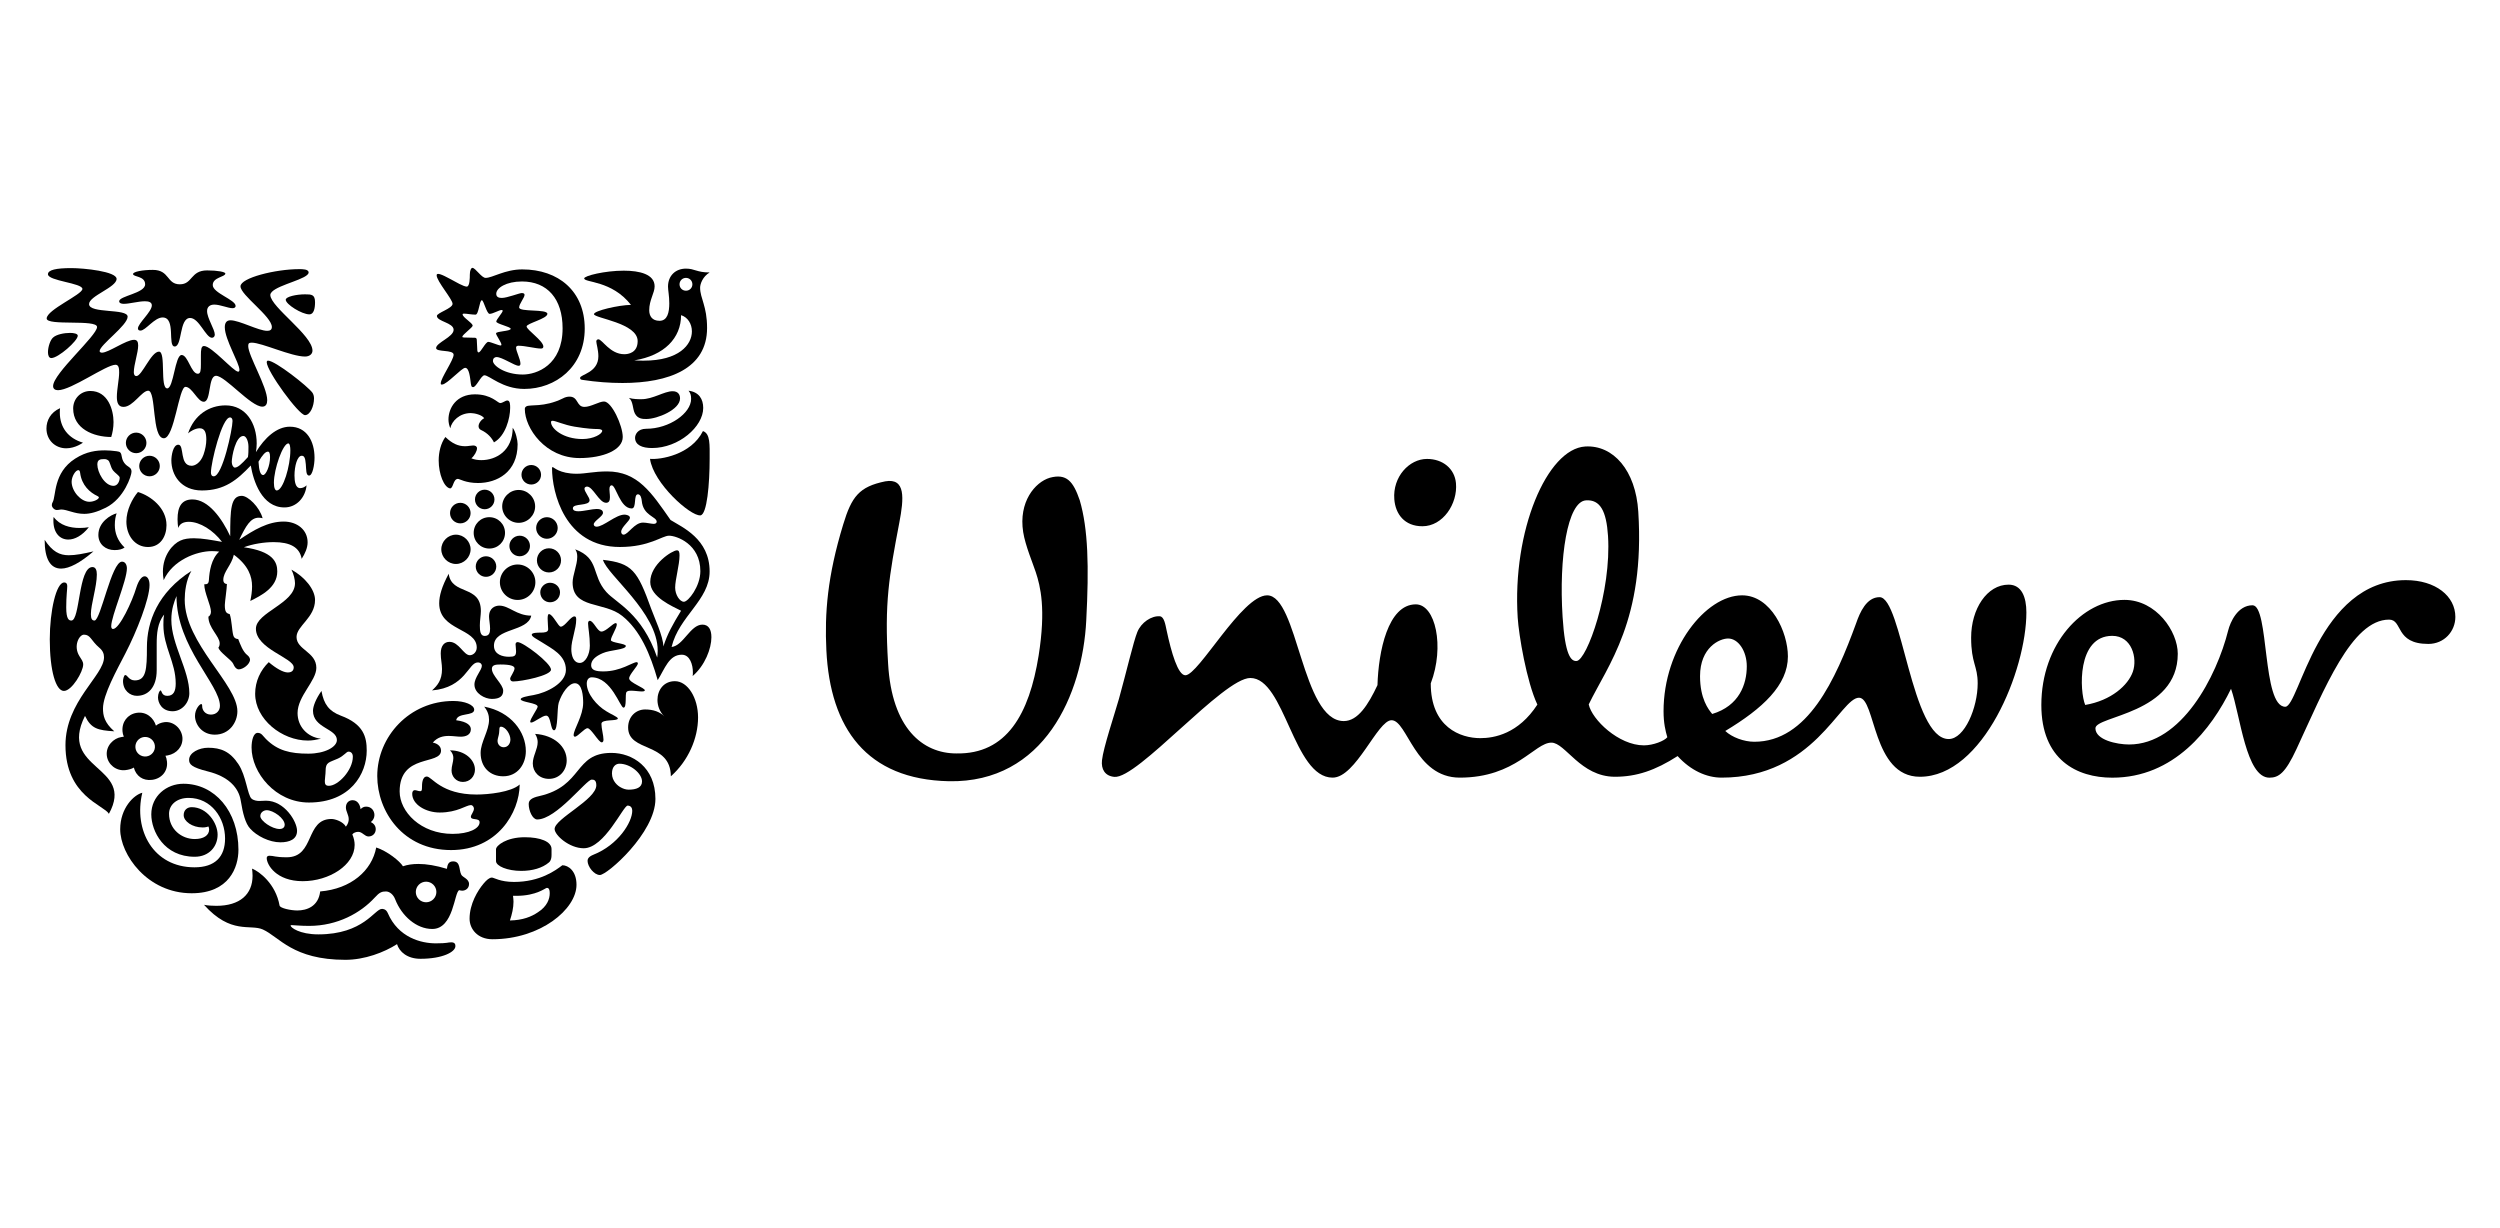 <svg xmlns="http://www.w3.org/2000/svg" width="112" height="55" viewBox="0 0 112 55" fill="none"><path d="M28.958 18.771C28.797 18.771 28.567 18.771 28.44 18.518C28.335 18.31 28.371 17.976 28.175 17.826C28.371 17.884 28.578 17.884 28.739 17.884C29.258 17.884 29.754 17.527 30.134 17.527C30.385 17.527 30.466 17.688 30.466 17.849C30.466 18.356 29.443 18.771 28.958 18.771ZM29.212 20.072C30.408 20.072 31.504 19.116 31.504 18.276C31.504 17.884 31.319 17.562 30.847 17.504C30.927 17.608 30.962 17.688 30.962 17.872C30.962 18.506 29.996 19.209 28.947 19.209C28.567 19.209 28.451 19.473 28.451 19.611C28.451 19.934 28.763 20.072 29.212 20.072ZM29.12 20.556C29.27 21.649 30.927 23.124 31.376 23.089C31.677 23.064 31.792 21.661 31.792 20.556C31.792 19.923 31.826 19.427 31.492 19.312C30.961 20.383 29.57 20.602 29.12 20.556Z" fill="black"></path><path d="M3.198 27.8C3.589 27.8 3.508 25.404 4.141 25.404C4.292 25.404 4.338 25.554 4.338 25.738C4.338 26.279 4.072 27.074 4.072 27.512C4.072 27.731 4.13 27.8 4.234 27.8C4.511 27.8 4.994 25.162 5.466 25.162C5.616 25.162 5.685 25.312 5.685 25.462C5.685 26.015 4.983 27.604 4.983 28.053C4.983 28.122 5.005 28.179 5.063 28.179C5.351 28.179 5.927 26.936 6.111 26.314C6.215 25.991 6.353 25.818 6.48 25.818C6.595 25.818 6.699 25.945 6.699 26.21C6.699 26.832 6.123 28.295 5.616 29.274C5.225 30.034 4.614 31.127 4.614 31.738C4.614 32.049 4.671 32.371 5.12 32.763C4.383 32.717 4.084 32.648 3.808 32.072C2.575 34.525 6.077 34.283 4.879 36.459C4.66 36.068 2.933 35.665 2.933 33.385C2.933 31.416 4.66 30.264 4.66 29.447C4.66 29.286 4.603 29.147 4.453 29.021C4.072 28.698 4.061 28.433 3.762 28.433C3.543 28.433 3.277 28.94 3.554 29.389C3.647 29.539 3.727 29.631 3.727 29.769C3.727 30.091 3.22 30.954 2.863 30.954C2.506 30.954 2.23 30.069 2.23 28.64C2.23 27.373 2.518 26.095 2.875 26.095C2.978 26.095 3.013 26.164 3.013 26.257C3.013 26.407 2.967 26.706 2.967 27.212C2.967 27.753 3.094 27.8 3.198 27.8Z" fill="black"></path><path d="M6.133 31.173C6.617 31.173 7.02 30.816 7.02 30.022V28.847C7.02 28.398 7.055 27.892 7.354 27.534C7.32 27.684 7.32 27.845 7.32 27.995C7.32 28.986 7.872 29.666 7.872 30.621C7.872 30.977 7.768 31.174 7.493 31.174C7.228 31.174 7.251 30.932 7.193 30.932C7.147 30.932 7.078 31.081 7.078 31.243C7.078 31.485 7.25 31.864 7.734 31.864C8.149 31.864 8.482 31.485 8.482 31.058C8.482 30.023 7.676 28.87 7.676 27.765C7.676 27.281 7.803 26.959 7.907 26.705C7.907 28.997 9.853 30.667 9.853 31.622C9.853 31.841 9.692 32.014 9.45 32.014C9.185 32.014 9.058 31.807 9.058 31.645C9.058 31.565 9.046 31.542 9.012 31.542C8.943 31.542 8.736 31.772 8.736 32.072C8.736 32.452 9.046 32.913 9.622 32.913C10.278 32.913 10.635 32.359 10.635 31.864C10.635 30.656 8.275 28.824 8.275 26.867C8.275 26.533 8.332 25.991 8.574 25.577C7.054 26.555 6.582 27.857 6.582 28.997C6.582 29.988 6.548 30.482 6.041 30.482C5.776 30.482 5.707 30.241 5.614 30.241C5.546 30.241 5.511 30.448 5.511 30.506C5.511 30.931 5.823 31.173 6.133 31.173Z" fill="black"></path><path d="M23.581 18.206C23.727 18.108 24.376 18.264 25.216 17.849C25.319 17.792 25.423 17.769 25.515 17.769C25.919 17.769 25.815 18.229 26.184 18.229C26.471 18.229 26.841 17.987 27.06 17.987C27.403 17.987 27.899 19.07 27.899 19.577C27.899 20.164 27.014 20.521 25.965 20.521C24.434 20.521 23.512 19.186 23.512 18.322C23.512 18.253 23.547 18.229 23.581 18.206ZM26.092 19.669C26.599 19.669 26.979 19.439 26.979 19.3C26.979 19.255 26.91 19.22 26.76 19.22C26.61 19.22 26.311 19.209 25.746 19.116C25.261 19.036 24.893 18.851 24.755 18.851C24.708 18.851 24.685 18.874 24.685 18.909C24.685 19.209 25.239 19.669 26.092 19.669Z" fill="black"></path><path d="M6.375 35.515C5.996 35.608 5.385 36.206 5.385 37.151C5.385 38.279 6.594 40.018 8.586 40.018C10.267 40.018 10.682 38.855 10.682 38.071C10.682 36.333 9.612 35.112 8.218 35.112C7.458 35.112 6.778 35.665 6.778 36.482C6.778 37.243 7.354 38.383 8.724 38.383C9.369 38.383 9.749 37.921 9.749 37.393C9.749 36.874 9.277 36.161 8.586 36.161C8.379 36.161 8.229 36.298 8.229 36.517C8.229 36.793 8.609 37.07 9.081 37.07C9.196 37.07 9.288 37.047 9.335 37.024C9.357 37.059 9.369 37.116 9.369 37.162C9.369 37.428 9.116 37.589 8.724 37.589C8.137 37.589 7.573 37.151 7.573 36.459C7.573 36.045 7.93 35.746 8.448 35.746C9.473 35.746 10.083 36.656 10.083 37.566C10.083 38.383 9.634 38.856 8.713 38.856C6.87 38.855 5.973 37.197 6.375 35.515Z" fill="black"></path><path d="M19.521 42.262C20.073 42.262 20.044 42.216 20.218 42.216C20.39 42.216 20.402 42.32 20.402 42.389C20.402 42.643 19.837 42.954 18.835 42.954C18.248 42.954 17.891 42.642 17.787 42.297C17.212 42.666 16.337 43 15.473 43C13.112 43 12.514 41.974 11.776 41.641C11.212 41.388 10.348 41.883 9.139 40.535C9.3 40.57 9.519 40.581 9.692 40.581C10.751 40.581 11.315 40.064 11.315 39.234C11.315 39.13 11.303 39.016 11.292 38.913C11.615 39.039 12.352 39.592 12.525 40.57C12.548 40.686 13.02 40.789 13.319 40.789C13.734 40.789 14.264 40.616 14.344 39.937C15.726 39.822 16.66 39.005 16.855 37.967C17.35 38.129 17.914 38.578 18.052 38.809C18.248 38.74 18.478 38.705 18.743 38.705C19.112 38.705 19.526 38.774 20.021 38.924C20.044 38.774 20.067 38.59 20.298 38.59C20.643 38.59 20.551 38.97 20.667 39.188C20.724 39.303 21.013 39.372 21.013 39.603C21.013 39.822 20.827 39.903 20.712 39.903C20.666 39.903 20.609 39.892 20.574 39.88C20.344 39.961 20.332 41.618 19.365 41.618C18.651 41.618 17.995 41.031 17.706 40.294C17.626 40.076 17.453 39.937 17.292 39.937C17.108 39.937 17.004 39.972 16.786 40.214C16.164 40.893 15.127 41.48 13.849 41.48C13.457 41.48 13.146 41.445 13.066 41.445C13.019 41.445 13.019 41.456 13.019 41.468C13.019 41.548 13.411 41.86 14.263 41.86C16.29 41.86 16.785 40.719 17.108 40.719C17.154 40.719 17.291 40.719 17.372 40.904C17.845 42.009 18.876 42.262 19.521 42.262ZM18.628 39.961C18.628 40.214 18.835 40.422 19.089 40.422C19.343 40.422 19.55 40.214 19.55 39.961C19.55 39.707 19.343 39.499 19.089 39.499C18.835 39.499 18.628 39.707 18.628 39.961Z" fill="black"></path><path d="M27.75 34.214C27.588 34.214 27.416 34.341 27.416 34.652C27.416 34.996 27.681 35.216 27.83 35.285C27.911 35.331 28.038 35.377 28.163 35.377C28.498 35.377 28.763 35.285 28.763 35.008C28.763 34.652 28.244 34.214 27.75 34.214ZM26.507 34.927C26.265 34.927 24.928 36.712 24.066 36.712C23.859 36.712 23.686 36.321 23.686 36.023C23.686 35.861 23.789 35.746 24.159 35.665C26.139 35.216 25.701 33.73 27.392 33.73C28.325 33.73 29.363 34.364 29.363 35.791C29.363 37.311 27.199 39.2 26.876 39.2C26.611 39.2 26.323 38.82 26.323 38.566C26.323 38.486 26.358 38.382 26.588 38.29C27.692 37.852 28.325 36.839 28.325 36.32C28.325 36.205 28.268 36.091 28.118 36.091C27.922 36.091 27.084 38.002 26.15 38.002C25.504 38.002 24.847 37.416 24.847 37.139C24.847 36.677 26.715 35.826 26.715 35.18C26.714 34.938 26.599 34.927 26.507 34.927Z" fill="black"></path><path d="M3.716 19.831C3.716 19.831 3.382 20.084 2.967 20.084C2.473 20.084 2.081 19.715 2.081 19.197C2.081 18.84 2.265 18.472 2.691 18.287C2.68 18.356 2.68 18.414 2.68 18.483C2.679 19.14 3.048 19.635 3.716 19.831ZM6.18 22.042C5.927 22.341 5.662 22.848 5.662 23.366C5.662 23.988 6.042 24.506 6.63 24.506C7.194 24.506 7.459 24.022 7.459 23.527C7.459 22.756 6.756 22.214 6.18 22.042ZM2.357 22.502C2.335 22.538 2.322 22.583 2.322 22.629C2.322 22.733 2.438 22.848 2.541 22.848C2.633 22.848 2.691 22.825 2.737 22.825C3.013 22.825 3.324 23.021 3.773 23.021C4.037 23.021 4.349 22.94 4.74 22.745C5.569 22.33 5.892 21.305 5.892 21.132C5.892 20.913 5.716 20.942 5.569 20.74C5.422 20.539 5.479 20.362 5.385 20.268C5.332 20.214 5.167 20.211 4.959 20.187C4.89 20.18 4.797 20.176 4.705 20.176C4.326 20.176 3.875 20.223 3.37 20.545C2.371 21.182 2.518 22.238 2.357 22.502ZM5.063 21.074C5.143 21.183 5.363 21.317 5.363 21.397C5.363 21.558 5.27 21.766 5.086 21.766C4.683 21.766 4.361 21.155 4.361 20.809C4.361 20.591 4.488 20.568 4.66 20.568C4.741 20.568 4.776 20.579 4.833 20.614C4.936 20.672 4.936 20.902 5.063 21.074ZM4.003 22.48C3.624 22.48 3.209 22.008 3.209 21.581C3.209 21.351 3.382 21.063 3.508 21.063C3.554 21.063 3.578 21.098 3.589 21.178C3.658 21.742 4.027 22.065 4.372 22.226C4.407 22.249 4.43 22.26 4.43 22.283C4.43 22.364 4.211 22.48 4.003 22.48ZM4.983 19.577C5.04 19.393 5.086 19.163 5.086 18.909C5.086 18.357 4.832 17.516 4.049 17.516C3.601 17.516 3.278 17.873 3.278 18.299C3.278 19.209 4.188 19.577 4.983 19.577ZM2 24.184C2 25.058 2.265 25.473 2.737 25.473C3.106 25.473 3.601 25.208 4.188 24.702C3.739 24.805 3.393 24.875 3.082 24.875C2.668 24.875 2.346 24.713 2 24.184ZM2.403 23.159C2.392 23.216 2.392 23.274 2.392 23.331C2.392 23.872 2.679 24.172 3.06 24.172C3.346 24.172 3.681 23.999 3.98 23.619C3.854 23.642 3.704 23.653 3.566 23.653C3.14 23.653 2.679 23.539 2.403 23.159ZM5.225 22.997C4.959 23.066 4.407 23.389 4.407 23.965C4.407 24.379 4.729 24.644 5.132 24.644C5.34 24.644 5.489 24.598 5.581 24.529C5.259 24.218 5.144 23.872 5.144 23.527C5.144 23.285 5.178 23.136 5.225 22.997ZM5.639 19.842C5.639 20.095 5.846 20.303 6.099 20.303C6.353 20.303 6.56 20.096 6.56 19.842C6.56 19.589 6.353 19.381 6.099 19.381C5.846 19.381 5.639 19.589 5.639 19.842ZM6.237 20.878C6.237 21.132 6.445 21.339 6.699 21.339C6.952 21.339 7.159 21.132 7.159 20.878C7.159 20.625 6.952 20.418 6.699 20.418C6.445 20.418 6.237 20.625 6.237 20.878Z" fill="black"></path><path d="M24.204 26.533C24.204 26.303 24.411 26.107 24.639 26.107C24.893 26.107 25.089 26.303 25.089 26.533C25.089 26.797 24.892 26.982 24.639 26.982C24.411 26.982 24.204 26.797 24.204 26.533ZM20.161 22.986C20.161 23.239 20.368 23.447 20.621 23.447C20.875 23.447 21.083 23.239 21.083 22.986C21.083 22.733 20.875 22.526 20.621 22.526C20.368 22.526 20.161 22.733 20.161 22.986ZM19.77 24.609C19.77 24.967 20.068 25.266 20.426 25.266C20.782 25.266 21.083 24.967 21.083 24.609C21.083 24.253 20.782 23.953 20.426 23.953C20.068 23.953 19.77 24.253 19.77 24.609ZM21.221 23.872C21.221 24.264 21.532 24.575 21.921 24.575C22.313 24.575 22.625 24.264 22.625 23.872C22.625 23.481 22.313 23.17 21.921 23.17C21.532 23.17 21.221 23.481 21.221 23.872ZM21.279 22.375C21.279 22.618 21.475 22.814 21.714 22.814C21.956 22.814 22.152 22.618 22.152 22.375C22.152 22.134 21.956 21.938 21.714 21.938C21.475 21.938 21.279 22.134 21.279 22.375ZM23.362 21.27C23.362 21.512 23.558 21.707 23.8 21.707C24.043 21.707 24.239 21.512 24.239 21.27C24.239 21.028 24.043 20.832 23.8 20.832C23.558 20.832 23.362 21.028 23.362 21.27ZM22.498 22.687C22.498 23.09 22.832 23.423 23.235 23.423C23.639 23.423 23.974 23.09 23.974 22.687C23.974 22.283 23.64 21.95 23.235 21.95C22.832 21.95 22.498 22.283 22.498 22.687ZM21.313 25.381C21.313 25.635 21.52 25.842 21.772 25.842C22.025 25.842 22.233 25.635 22.233 25.381C22.233 25.128 22.025 24.921 21.772 24.921C21.52 24.921 21.313 25.128 21.313 25.381ZM22.821 24.46C22.821 24.713 23.028 24.921 23.282 24.921C23.535 24.921 23.743 24.713 23.743 24.46C23.743 24.207 23.535 23.999 23.282 23.999C23.028 23.999 22.821 24.207 22.821 24.46ZM22.395 26.084C22.395 26.521 22.752 26.878 23.19 26.878C23.628 26.878 23.985 26.521 23.985 26.084C23.985 25.646 23.628 25.289 23.19 25.289C22.752 25.289 22.395 25.646 22.395 26.084ZM24.054 25.104C24.054 25.404 24.296 25.646 24.593 25.646C24.893 25.646 25.135 25.404 25.135 25.104C25.135 24.805 24.893 24.563 24.593 24.563C24.296 24.563 24.054 24.805 24.054 25.104ZM24.019 23.653C24.019 23.919 24.239 24.137 24.501 24.137C24.766 24.137 24.985 23.919 24.985 23.653C24.985 23.389 24.766 23.17 24.501 23.17C24.239 23.17 24.019 23.389 24.019 23.653Z" fill="black"></path><path d="M25.193 38.763C24.893 38.993 24.192 39.511 23.028 39.511C22.406 39.511 22.129 39.315 22.037 39.315C21.922 39.315 21.795 39.43 21.668 39.58C21.395 39.903 21.037 40.502 21.037 41.158C21.037 41.618 21.395 42.078 22.06 42.078C24.216 42.078 25.827 40.731 25.827 39.638C25.827 39.016 25.458 38.763 25.193 38.763ZM24.594 38.636C24.687 38.557 24.709 38.429 24.709 38.302V38.037C24.709 37.703 24.204 37.508 23.512 37.508C22.671 37.508 22.221 37.887 22.221 38.049V38.578C22.221 38.798 22.729 39.016 23.351 39.016C23.847 39.016 24.296 38.89 24.594 38.636ZM24.501 39.776C24.559 39.776 24.628 39.81 24.628 40.018C24.628 40.271 24.513 40.605 24.1 40.869C23.812 41.066 23.42 41.227 22.844 41.237C22.936 40.962 23.005 40.673 23.005 40.398C23.005 40.306 22.994 40.237 22.983 40.133H23.132C24.043 40.134 24.435 39.776 24.501 39.776Z" fill="black"></path><path d="M20.102 25.704C20.229 26.682 21.543 26.187 21.543 27.373C21.543 27.546 21.497 27.8 21.497 28.018C21.497 28.272 21.52 28.49 21.714 28.49C21.909 28.49 21.956 28.352 21.956 28.168C21.956 27.983 21.909 27.753 21.909 27.627C21.909 27.223 22.198 27.132 22.371 27.132C22.809 27.132 23.143 27.581 23.8 27.581C23.65 28.318 22.129 28.122 22.129 28.928C22.129 29.331 22.532 29.423 22.797 29.423C23.039 29.423 23.12 29.389 23.12 29.182C23.12 29.066 23.097 28.939 23.097 28.859C23.097 28.812 23.132 28.766 23.189 28.766C23.444 28.766 24.685 29.711 24.685 29.999C24.685 30.264 23.374 30.529 22.994 30.529C22.878 30.529 22.855 30.448 22.855 30.402C22.855 30.321 23.051 30.079 23.051 29.942C23.051 29.838 22.878 29.769 22.417 29.769C22.198 29.769 22.036 29.792 22.036 29.965C22.036 30.275 22.543 30.655 22.543 30.943C22.543 31.174 22.405 31.312 22.036 31.312C21.725 31.312 21.255 31.069 21.255 30.667C21.255 30.344 21.587 30.023 21.587 29.826C21.587 29.769 21.543 29.677 21.405 29.677C20.978 29.677 20.863 30.805 19.354 30.931C19.596 30.713 19.802 30.471 19.802 29.976C19.802 29.735 19.745 29.538 19.745 29.274C19.745 28.928 19.906 28.755 20.136 28.755C20.562 28.755 20.77 29.354 21.047 29.354C21.197 29.354 21.358 29.216 21.358 29.009C21.358 28.133 19.676 28.26 19.676 27.028C19.677 26.694 19.791 26.279 20.102 25.704ZM25.595 29.078C25.595 29.365 25.688 29.699 25.976 29.699C26.218 29.699 26.425 29.331 26.425 28.928C26.425 28.468 26.345 28.11 26.345 27.926C26.345 27.845 26.38 27.811 26.425 27.811C26.598 27.823 26.759 28.294 26.944 28.294C27.152 28.294 27.461 27.914 27.587 27.914C27.622 27.914 27.633 27.96 27.633 27.972C27.633 28.145 27.368 28.525 27.368 28.675C27.368 28.801 28.037 28.824 28.037 28.939C28.037 29.112 27.336 29.112 27.002 29.262C26.68 29.4 26.483 29.573 26.483 29.803C26.483 30.034 26.713 30.079 27.036 30.079C27.805 30.079 28.347 29.665 28.52 29.665C28.554 29.665 28.577 29.688 28.577 29.723C28.577 29.838 28.186 30.218 28.186 30.391C28.186 30.586 28.9 30.816 28.889 30.931C28.877 30.966 28.831 30.977 28.75 30.977C28.623 30.977 28.428 30.943 28.277 30.943C28.185 30.943 28.105 30.954 28.07 31C27.99 31.093 28.093 31.703 27.933 31.703C27.782 31.703 27.391 30.344 26.506 30.344C26.379 30.344 26.287 30.448 26.287 30.621C26.287 31.081 26.736 31.611 27.163 31.864C27.356 31.991 27.679 32.118 27.679 32.187C27.679 32.325 26.944 32.199 26.944 32.428C26.944 32.636 27.036 32.948 27.036 33.131C27.036 33.189 27.024 33.257 26.955 33.257C26.817 33.257 26.482 32.624 26.321 32.624C26.183 32.624 25.883 33.004 25.756 33.004C25.722 33.004 25.699 32.97 25.699 32.936C25.699 32.67 26.126 32.072 26.126 31.484C26.126 31.208 26.091 30.609 25.756 30.609C25.48 30.609 25.169 31.047 25.03 31.484C24.95 31.738 25.007 32.717 24.823 32.717C24.65 32.717 24.696 32.06 24.465 32.06C24.295 32.06 23.926 32.371 23.799 32.371C23.776 32.371 23.753 32.359 23.753 32.336C23.753 32.199 24.087 31.749 24.087 31.657C24.087 31.484 23.327 31.462 23.327 31.323C23.327 31.242 23.627 31.185 23.903 31.139C24.489 31.035 25.353 30.609 25.353 30.011C25.353 29.343 24.707 29.054 24.283 28.778C24.064 28.64 23.822 28.525 23.822 28.433C23.822 28.341 24.099 28.341 24.214 28.341C24.387 28.341 24.558 28.329 24.558 28.191C24.558 28.087 24.534 27.88 24.534 27.719C24.534 27.604 24.546 27.511 24.592 27.511C24.765 27.511 25.007 28.075 25.123 28.075C25.307 28.075 25.56 27.615 25.734 27.615C25.791 27.615 25.814 27.65 25.814 27.753C25.815 28.179 25.595 28.663 25.595 29.078Z" fill="black"></path><path d="M20.437 32.267C20.967 32.336 21.094 32.52 21.094 32.67C21.094 32.924 20.863 33.004 20.644 33.004C20.483 33.004 20.299 32.97 20.103 32.97C19.849 32.97 19.596 33.027 19.389 33.269C19.538 33.292 19.758 33.396 19.758 33.627C19.758 34.295 17.904 33.741 17.904 35.458C17.904 36.367 18.848 37.358 20.276 37.358C21.014 37.358 21.486 37.116 21.486 36.839C21.486 36.621 21.095 36.77 21.095 36.586C21.095 36.505 21.233 36.355 21.233 36.228C21.233 36.172 21.187 36.068 21.095 36.068C20.886 36.068 20.495 36.401 19.7 36.401C19.078 36.401 18.467 36.045 18.467 35.561C18.467 35.457 18.514 35.399 18.583 35.399C18.652 35.399 18.744 35.446 18.825 35.446C18.894 35.446 18.905 35.399 18.905 35.273C18.905 35.146 18.905 34.789 19.123 34.789C19.343 34.789 19.758 35.595 21.348 35.595C21.875 35.595 22.901 35.492 23.282 35.146C23.27 36.413 22.279 38.083 20.207 38.083C18.053 38.083 16.901 36.355 16.901 34.766C16.901 33.004 18.34 31.404 20.31 31.404C20.816 31.404 21.244 31.576 21.244 31.795C21.243 32.095 20.494 31.91 20.437 32.267ZM23.973 32.878C24.053 33.004 24.088 33.131 24.088 33.246C24.088 33.569 23.869 33.868 23.869 34.203C23.869 34.582 24.157 34.893 24.593 34.893C25.065 34.893 25.388 34.514 25.388 34.064C25.388 33.454 24.835 32.936 23.973 32.878ZM20.16 33.615C20.275 33.73 20.31 33.845 20.31 33.96C20.31 34.133 20.229 34.318 20.229 34.514C20.229 34.789 20.437 35.031 20.736 35.031C21.059 35.031 21.278 34.777 21.278 34.479C21.278 34.041 20.828 33.615 20.16 33.615ZM21.691 31.657C22.901 31.887 23.558 32.797 23.558 33.65C23.558 34.237 23.189 34.778 22.544 34.778C21.956 34.778 21.532 34.375 21.532 33.73C21.532 33.246 21.909 32.74 21.909 32.244C21.909 32.049 21.852 31.853 21.691 31.657ZM22.29 33.189C22.29 33.35 22.405 33.477 22.567 33.477C22.751 33.477 22.866 33.315 22.866 33.131C22.866 32.889 22.647 32.556 22.44 32.556C22.347 32.556 22.382 32.694 22.359 32.843C22.347 32.958 22.29 33.096 22.29 33.189Z" fill="black"></path><path d="M9.577 21.339C9.968 21.339 10.417 19.22 10.417 18.863C10.417 18.771 10.383 18.701 10.303 18.701C9.945 18.701 9.45 20.717 9.45 21.167C9.45 21.247 9.473 21.339 9.577 21.339ZM12.398 21.973C12.686 21.973 13.008 20.867 13.008 20.176C13.008 20.026 12.985 19.865 12.916 19.865C12.674 19.865 12.271 21.005 12.271 21.627C12.271 21.869 12.329 21.973 12.398 21.973ZM10.52 20.948C10.647 20.948 10.808 20.809 11.108 20.476C11.131 20.326 11.131 20.187 11.131 20.015C11.131 19.785 11.039 19.531 10.901 19.531C10.555 19.531 10.383 20.452 10.383 20.695C10.383 20.832 10.452 20.948 10.52 20.948ZM12.098 20.476C12.098 20.279 12.052 20.233 12.006 20.233C11.891 20.233 11.765 20.372 11.581 20.683C11.603 21.097 11.673 21.282 11.788 21.282C11.914 21.282 12.098 20.878 12.098 20.476ZM12.985 19.116C13.746 19.116 14.091 19.773 14.091 20.51C14.091 20.832 13.999 21.305 13.849 21.305C13.7 21.305 13.723 21.04 13.7 20.798C13.677 20.487 13.619 20.418 13.515 20.418C13.319 20.418 13.193 20.878 13.193 21.305C13.193 21.569 13.239 21.869 13.446 21.869C13.561 21.869 13.665 21.811 13.734 21.742C13.688 22.271 13.296 22.733 12.743 22.733C11.73 22.733 11.35 21.546 11.235 20.855C10.625 21.5 10.061 21.973 9.047 21.973C8.103 21.973 7.677 21.282 7.677 20.625C7.677 20.429 7.746 19.923 7.988 19.923C8.276 19.923 8.022 20.867 8.586 20.867C8.725 20.867 8.978 20.751 9.116 20.372C9.197 20.141 9.243 19.9 9.243 19.692C9.243 19.381 9.174 19.186 8.944 19.186C8.748 19.186 8.506 19.335 8.425 19.416C8.702 18.587 9.37 18.161 10.106 18.161C11.016 18.161 11.5 18.967 11.5 19.865C11.5 19.991 11.488 20.13 11.465 20.256C11.857 19.612 12.398 19.116 12.985 19.116Z" fill="black"></path><path d="M10.832 22.214C10.337 22.214 10.314 22.814 10.314 24.022C9.945 23.228 9.336 22.375 8.621 22.375C8.138 22.375 7.954 22.698 7.954 23.262C7.954 23.377 7.965 23.55 7.989 23.653C8.046 23.458 8.23 23.377 8.46 23.377C8.956 23.377 9.555 23.757 9.946 24.276C9.497 24.195 9.06 24.114 8.691 24.114C8.461 24.114 8.254 24.137 8.081 24.218C7.747 24.367 7.298 24.863 7.298 25.611C7.298 25.727 7.309 25.853 7.333 25.991C7.736 25.093 8.806 24.69 9.497 24.69C9.636 24.69 9.739 24.701 9.82 24.713C9.463 25.035 9.382 25.6 9.359 25.98C9.348 26.164 9.278 26.176 9.151 26.176C9.151 26.555 9.451 27.12 9.451 27.408C9.451 27.512 9.394 27.604 9.336 27.627C9.336 28.134 9.842 28.502 9.842 28.824C9.842 28.905 9.82 28.974 9.785 29.009C9.82 29.216 10.377 29.565 10.449 29.74C10.538 29.952 10.637 29.988 10.695 29.988C10.891 29.988 11.201 29.757 11.201 29.55C11.201 29.481 11.143 29.4 11.098 29.365C10.879 29.205 10.763 28.859 10.671 28.629C10.59 28.629 10.486 28.595 10.45 28.459C10.387 28.221 10.384 27.777 10.291 27.512C10.142 27.477 10.072 27.419 10.072 27.108C10.072 26.959 10.165 26.371 10.165 26.164C10.096 26.164 10.004 26.118 10.004 25.979C10.004 25.611 10.373 25.323 10.476 24.851C11.132 25.334 11.293 25.83 11.293 26.268C11.293 26.497 11.258 26.716 11.213 26.924C11.696 26.682 12.422 26.325 12.422 25.6C12.422 25.173 12.226 24.701 10.925 24.517C11.327 24.367 11.835 24.287 12.26 24.287C12.998 24.287 13.424 24.517 13.515 25.035C13.665 24.805 13.781 24.54 13.781 24.298C13.781 23.733 13.308 23.366 12.709 23.366C12.007 23.366 11.385 23.733 10.717 24.183C11.017 23.561 11.223 23.193 11.593 23.193C11.65 23.193 11.708 23.204 11.765 23.216C11.627 22.71 11.109 22.214 10.832 22.214Z" fill="black"></path><path d="M30.235 30.517C30.812 30.517 31.273 31.265 31.273 32.141C31.273 33.074 30.835 34.087 30.054 34.778C30.042 33.223 28.14 33.718 28.14 32.59C28.14 32.107 28.486 31.784 28.901 31.784C29.27 31.784 29.558 31.888 29.765 32.096C29.558 31.899 29.454 31.623 29.454 31.358C29.454 30.92 29.731 30.517 30.235 30.517Z" fill="black"></path><path d="M19.953 19.577C20.253 19.865 20.517 19.991 20.839 19.991C20.967 19.991 21.117 19.957 21.198 19.957C21.302 19.957 21.37 20.003 21.37 20.084C21.37 20.21 21.255 20.418 21.117 20.533C21.255 20.591 21.405 20.614 21.566 20.614C22.22 20.614 22.969 20.199 22.969 19.163C23.108 19.346 23.189 19.727 23.189 19.9C23.189 21.155 22.267 21.639 21.416 21.639C20.863 21.639 20.586 21.454 20.516 21.454C20.298 21.454 20.309 21.892 20.16 21.88C19.895 21.834 19.653 21.247 19.653 20.625C19.654 20.256 19.746 19.865 19.953 19.577ZM21.691 18.736C21.599 18.587 21.255 18.506 21.094 18.506C20.586 18.506 20.241 18.863 20.172 19.186C20.126 19.07 20.091 18.932 20.091 18.794C20.091 18.287 20.437 17.666 21.279 17.666C22.014 17.666 22.302 18.057 22.406 18.057C22.521 18.057 22.636 17.942 22.729 17.942C22.855 17.942 22.855 18.137 22.855 18.276C22.855 18.736 22.647 19.531 22.129 19.819C22.037 19.623 21.852 19.404 21.555 19.266C21.474 19.232 21.44 19.163 21.44 19.094C21.439 18.967 21.554 18.805 21.691 18.736Z" fill="black"></path><path d="M11.949 16.226C11.949 16.629 13.388 18.598 13.665 18.598C13.896 18.598 14.068 18.195 14.068 17.849C14.068 17.758 14.045 17.666 13.999 17.596C13.792 17.308 12.329 16.156 12.006 16.156C11.972 16.156 11.949 16.191 11.949 16.226ZM3.484 15.04C3.484 15.27 2.61 16.041 2.299 16.041C2.184 16.041 2.149 15.904 2.149 15.777C2.149 15.547 2.253 15.224 2.38 15.12C2.529 14.982 2.874 14.914 3.139 14.914C3.3 14.914 3.484 14.947 3.484 15.04ZM13.999 15.708C13.999 15.016 12.131 13.761 12.11 13.22C12.108 13.171 12.135 13.122 12.177 13.078C12.497 12.74 13.826 12.494 13.826 12.206C13.826 12.057 13.549 12.057 13.411 12.057C12.34 12.057 10.774 12.449 10.774 12.828C10.774 13.22 12.179 14.176 12.179 14.649C12.179 14.775 12.098 14.821 11.971 14.821C11.58 14.821 10.728 14.349 10.325 14.349C10.14 14.349 10.071 14.475 10.071 14.66C10.071 15.213 10.727 16.261 10.727 16.571C10.727 16.605 10.716 16.651 10.67 16.651C10.462 16.651 9.484 15.501 9.138 15.501C9.012 15.501 9 15.673 9 15.926V16.318C9 16.583 8.989 16.744 8.863 16.744C8.562 16.744 8.424 15.904 8.137 15.904C7.837 15.904 7.78 17.4 7.492 17.4C7.158 17.4 7.446 15.753 7.123 15.753C6.766 15.753 6.363 16.848 6.11 16.848C6.018 16.848 5.995 16.755 5.995 16.675C5.995 16.341 6.19 15.8 6.19 15.478C6.19 15.316 6.144 15.224 6.006 15.224C5.649 15.224 4.866 15.8 4.567 15.8C4.521 15.8 4.463 15.777 4.463 15.731C4.463 15.455 5.718 14.579 5.718 14.188C5.718 13.807 3.99 14.061 3.99 13.623C3.99 13.255 5.223 12.875 5.223 12.495C5.223 12.161 3.76 12.011 3.196 12.011C2.517 12.011 2.148 12.091 2.148 12.287C2.148 12.587 3.692 12.679 3.692 12.944C3.692 13.197 2.091 13.877 2.091 14.268C2.091 14.614 4.348 14.291 4.348 14.649C4.348 15.04 2.379 16.732 2.379 17.297C2.379 17.423 2.471 17.481 2.598 17.481C3.196 17.481 4.75 16.341 5.177 16.341C5.327 16.341 5.338 16.525 5.338 16.686C5.338 16.986 5.235 17.446 5.235 17.781C5.235 18.045 5.304 18.229 5.534 18.229C5.961 18.229 6.351 17.504 6.64 17.504C7.008 17.504 6.79 19.634 7.342 19.634C7.814 19.634 8.01 17.331 8.309 17.331C8.609 17.331 8.851 17.999 9.127 17.999C9.472 17.999 9.311 16.836 9.68 16.836C10.083 16.836 11.235 18.218 11.753 18.218C11.914 18.218 11.971 18.091 11.971 17.93C11.971 17.319 11.12 15.938 11.12 15.501C11.12 15.386 11.154 15.351 11.28 15.351C11.729 15.351 13.043 15.973 13.664 15.973C13.873 15.973 13.999 15.857 13.999 15.708ZM12.801 13.428C12.801 13.635 13.527 14.084 13.861 14.084C14.056 14.084 14.114 13.819 14.114 13.543C14.114 13.197 13.965 13.186 13.665 13.186C13.285 13.186 12.801 13.289 12.801 13.428ZM10.095 12.253C10.095 12.183 9.749 12.114 9.278 12.114C8.529 12.114 8.633 12.737 8.057 12.737C7.458 12.737 7.607 12.091 6.847 12.091C6.387 12.091 5.961 12.172 5.961 12.276C5.961 12.414 6.502 12.356 6.502 12.737C6.502 13.14 5.339 13.255 5.339 13.497C5.339 13.577 5.43 13.612 5.546 13.612C5.8 13.612 6.202 13.497 6.49 13.497C6.652 13.497 6.802 13.531 6.802 13.681C6.802 13.969 6.179 14.487 6.179 14.717C6.179 14.787 6.236 14.81 6.294 14.81C6.525 14.81 6.917 14.222 7.285 14.222C7.895 14.222 7.493 15.523 7.826 15.523C8.171 15.523 8.022 14.245 8.517 14.245C8.921 14.245 9.22 15.132 9.496 15.132C9.565 15.132 9.623 15.074 9.623 14.993C9.623 14.752 9.277 14.256 9.277 13.934C9.277 13.738 9.415 13.646 9.6 13.646C9.864 13.646 10.221 13.807 10.417 13.807C10.486 13.807 10.555 13.784 10.555 13.704C10.555 13.428 9.531 13.128 9.531 12.771C9.531 12.414 10.095 12.414 10.095 12.253Z" fill="black"></path><path d="M30.512 14.119C30.512 15.143 29.765 15.927 28.416 16.145C28.567 16.157 28.705 16.157 28.843 16.157C30.42 16.157 30.997 15.443 30.997 14.845C30.997 14.51 30.812 14.211 30.512 14.119ZM28.567 15.282C28.567 14.464 26.61 14.257 26.61 14.073C26.61 13.923 27.703 13.669 28.267 13.658C27.403 12.552 26.172 12.668 26.172 12.472C26.172 12.357 27.094 12.126 27.945 12.126C28.659 12.126 29.327 12.287 29.327 12.829C29.327 13.128 29.085 13.44 29.085 13.9C29.085 14.153 29.211 14.372 29.546 14.372C29.904 14.372 29.984 13.992 29.984 13.588C29.984 13.255 29.927 13.002 29.927 12.84C29.927 12.357 30.258 12.034 30.731 12.034C31.123 12.034 31.215 12.206 31.792 12.206C31.48 12.391 31.365 12.725 31.365 12.886C31.365 13.37 31.677 13.704 31.677 14.695C31.677 16.513 29.973 17.158 27.888 17.158C27.314 17.158 26.703 17.112 26.103 17.02C26.012 17.009 25.988 16.986 25.988 16.928C25.988 16.779 26.807 16.698 26.807 15.961C26.807 15.673 26.714 15.397 26.714 15.293C26.714 15.236 26.761 15.201 26.807 15.201C26.98 15.201 27.326 15.869 27.969 15.869C28.14 15.869 28.567 15.811 28.567 15.282ZM30.443 12.737C30.443 12.898 30.57 13.024 30.731 13.024C30.892 13.024 31.019 12.898 31.019 12.737C31.019 12.576 30.892 12.449 30.731 12.449C30.57 12.449 30.443 12.576 30.443 12.737Z" fill="black"></path><path d="M29.42 23.377C29.42 23.135 28.808 23.112 28.751 22.433C28.739 22.329 28.705 22.145 28.578 22.145C28.371 22.145 28.532 22.779 28.301 22.779C27.772 22.779 27.599 21.742 27.403 21.742C27.357 21.742 27.302 21.776 27.302 21.915C27.302 22.042 27.325 22.122 27.325 22.271C27.325 22.421 27.29 22.525 27.152 22.525C26.841 22.525 26.564 21.799 26.299 21.799C26.241 21.799 26.184 21.834 26.184 21.892C26.184 22.03 26.414 22.283 26.414 22.41C26.414 22.687 25.665 22.536 25.665 22.767C25.665 22.871 25.768 22.905 25.907 22.905C26.149 22.905 26.53 22.802 26.726 22.802C26.841 22.802 27.014 22.825 27.014 22.974C27.014 23.135 26.599 23.342 26.599 23.492C26.599 23.561 26.668 23.596 26.725 23.596C27.037 23.596 27.587 23.055 27.979 23.055C28.048 23.055 28.221 23.089 28.221 23.193C28.221 23.342 27.829 23.607 27.829 23.826C27.829 23.884 27.864 23.953 27.933 23.953C28.139 23.953 28.416 23.412 28.808 23.412C28.958 23.412 29.177 23.469 29.293 23.469C29.385 23.469 29.42 23.412 29.42 23.377ZM29.719 28.962C29.904 28.387 30.135 27.983 30.512 27.361C30.135 27.166 29.131 26.751 29.131 26.072C29.131 25.277 30.122 24.655 30.327 24.655C30.42 24.655 30.443 24.736 30.443 24.886C30.443 25.3 30.247 25.968 30.247 26.325C30.247 26.647 30.454 26.959 30.639 26.959C30.834 26.959 31.376 26.268 31.376 25.588C31.376 24.367 30.304 23.999 29.973 23.999C29.661 23.999 29.096 24.505 27.771 24.505C25.296 24.505 24.731 22.053 24.731 20.982C24.731 20.936 24.742 20.924 24.754 20.924C24.812 20.924 25.054 21.224 25.837 21.224C26.241 21.224 26.61 21.12 27.198 21.12C28.577 21.12 29.188 22.076 30.041 23.296C30.557 23.618 31.791 24.137 31.791 25.6C31.791 26.89 30.419 27.603 30.087 28.985C30.615 28.928 30.927 27.983 31.468 27.983C31.745 27.983 31.871 28.202 31.871 28.548C31.871 29.054 31.583 29.815 31.03 30.287C31.041 30.241 31.041 30.183 31.041 30.114C31.041 29.792 30.915 29.331 30.545 29.331C29.972 29.331 29.788 29.953 29.465 30.471C29.131 29.297 28.681 28.237 27.875 27.592C27.06 26.936 25.653 27.292 25.653 26.095C25.653 25.772 25.861 25.312 25.861 24.943C25.861 24.817 25.838 24.701 25.768 24.609C26.875 25.024 26.483 25.76 27.163 26.521C27.587 27.005 28.762 27.465 29.442 29.457C29.453 29.4 29.465 29.25 29.465 29.147C29.465 27.442 27.209 25.772 27.013 25.081C28.324 25.231 28.554 25.554 29.176 27.281C29.304 27.638 29.719 28.525 29.719 28.962Z" fill="black"></path><path d="M23.42 16.779C22.613 16.779 22.083 16.376 22.083 16.168C22.083 16.064 22.152 15.996 22.245 15.996C22.498 15.996 23.051 16.387 23.235 16.387C23.282 16.387 23.316 16.364 23.316 16.295C23.316 16.088 23.12 15.742 23.12 15.57C23.12 15.524 23.155 15.489 23.224 15.489C23.535 15.489 23.996 15.616 24.238 15.616C24.319 15.616 24.342 15.57 24.342 15.524C24.342 15.27 23.592 14.775 23.592 14.625C23.592 14.487 24.523 14.279 24.523 14.061C24.523 13.831 23.258 13.992 23.258 13.773C23.258 13.612 23.5 13.336 23.5 13.209C23.5 13.151 23.453 13.129 23.373 13.129C23.27 13.129 22.716 13.347 22.486 13.347C22.371 13.347 22.232 13.324 22.232 13.163C22.232 12.898 22.681 12.61 23.385 12.61C24.523 12.61 25.204 13.393 25.204 14.706C25.204 16.364 24.042 16.779 23.42 16.779ZM21.175 14.591C21.175 14.464 20.725 14.222 20.725 14.084C20.725 14.061 20.747 14.05 20.782 14.05C20.91 14.05 21.129 14.096 21.302 14.096C21.452 14.096 21.475 13.451 21.588 13.451C21.668 13.451 21.806 14.061 21.934 14.061C22.083 14.061 22.36 13.888 22.475 13.888C22.498 13.888 22.521 13.9 22.521 13.923C22.521 14.004 22.233 14.314 22.233 14.406C22.233 14.51 22.879 14.637 22.879 14.729C22.879 14.845 22.222 14.833 22.222 14.937C22.222 15.017 22.464 15.339 22.464 15.443C22.464 15.466 22.452 15.478 22.429 15.478C22.337 15.478 21.98 15.316 21.876 15.316C21.749 15.316 21.544 15.788 21.44 15.788C21.406 15.788 21.383 15.742 21.383 15.685L21.36 15.224C21.36 15.178 21.337 15.132 21.279 15.132C21.141 15.132 20.875 15.12 20.794 15.12C20.736 15.12 20.714 15.109 20.714 15.086C20.713 14.994 21.175 14.671 21.175 14.591ZM20.84 16.479C21.025 16.479 21.059 16.928 21.095 17.193C21.117 17.331 21.141 17.343 21.198 17.343C21.337 17.343 21.555 16.813 21.703 16.813C21.922 16.813 22.51 17.424 23.489 17.424C24.882 17.424 26.196 16.444 26.196 14.718C26.196 13.048 25.019 12.069 23.397 12.069C22.625 12.069 22.06 12.449 21.76 12.449C21.578 12.46 21.302 12 21.163 12C21.106 12 21.048 12.114 21.048 12.31C21.048 12.438 21.048 12.84 20.91 12.84C20.632 12.84 19.562 12.046 19.562 12.333C19.562 12.598 20.275 13.405 20.275 13.612C20.275 13.819 19.573 14.015 19.573 14.153C19.573 14.406 20.322 14.452 20.322 14.775C20.322 15.097 19.538 15.351 19.538 15.593C19.538 15.788 20.322 15.65 20.322 15.892C20.322 16.134 19.746 16.94 19.746 17.17C19.746 17.228 19.757 17.228 19.803 17.228C20.022 17.228 20.678 16.479 20.84 16.479Z" fill="black"></path><path d="M15.623 36.701C15.623 36.805 15.588 36.92 15.496 37.035C15.37 36.805 15.012 36.69 14.851 36.69C13.665 36.69 14.114 38.406 12.847 38.406C12.318 38.406 12.271 38.337 12.076 38.337C11.995 38.337 11.949 38.371 11.949 38.44C11.949 38.74 12.375 39.477 13.562 39.477C14.748 39.477 15.888 38.752 15.888 37.852C15.888 37.703 15.854 37.543 15.784 37.381C15.83 37.312 15.946 37.266 16.049 37.266C16.233 37.266 16.337 37.474 16.51 37.474C16.694 37.474 16.833 37.335 16.833 37.151C16.833 37.001 16.752 36.898 16.614 36.828C16.706 36.759 16.775 36.644 16.775 36.517C16.775 36.321 16.637 36.137 16.406 36.137C16.302 36.137 16.234 36.172 16.153 36.251C16.131 36.045 16.015 35.849 15.796 35.849C15.623 35.849 15.496 35.976 15.496 36.172C15.496 36.355 15.623 36.505 15.623 36.701Z" fill="black"></path><path d="M9.312 34.56C10.234 34.789 10.694 35.284 10.786 35.872C10.878 36.436 10.993 36.897 11.212 37.127C11.5 37.45 12.065 37.736 12.56 37.736C12.975 37.736 13.308 37.599 13.308 37.219C13.308 36.804 12.744 35.871 11.915 35.871C11.834 35.871 11.73 35.883 11.615 35.883C11.511 35.883 11.362 35.861 11.27 35.78C11.086 35.618 11.028 34.754 10.682 34.236C10.303 33.66 9.888 33.499 9.324 33.499C8.921 33.499 8.472 33.717 8.472 34.04C8.472 34.237 8.575 34.375 9.312 34.56ZM12.525 37.139C12.18 37.139 11.662 36.77 11.662 36.562C11.662 36.389 11.823 36.297 11.949 36.297C12.237 36.297 12.755 36.655 12.755 36.954C12.755 37.035 12.697 37.139 12.525 37.139Z" fill="black"></path><path d="M11.465 28.168C11.465 27.431 13.216 27.04 13.216 26.129C13.216 25.98 13.159 25.715 13.055 25.519C13.665 25.853 14.114 26.418 14.114 26.878C14.114 27.673 13.285 28.041 13.285 28.537C13.285 29.113 14.172 29.205 14.172 29.919C14.172 30.505 13.331 31.185 13.331 31.945C13.331 32.532 13.746 33.016 14.379 33.096C14.171 33.142 13.988 33.177 13.792 33.177C12.628 33.177 11.431 32.221 11.431 31.081C11.431 30.517 11.672 30.023 12.04 29.665C12.364 29.942 12.686 30.126 12.893 30.126C13.077 30.126 13.158 30.034 13.158 29.896C13.159 29.469 11.465 29.078 11.465 28.168ZM15.139 33.984C14.744 34.164 14.587 34.133 14.587 34.537C14.587 34.686 14.552 34.881 14.552 34.985C14.552 35.123 14.575 35.204 14.736 35.204C15.151 35.204 15.807 34.502 15.807 33.903C15.807 33.741 15.715 33.673 15.611 33.673C15.519 33.673 15.416 33.857 15.139 33.984ZM15.093 33.154C15.093 32.636 14.022 32.624 14.022 31.841C14.022 31.645 14.148 31.312 14.402 30.954C14.506 31.553 14.747 31.864 15.266 32.06C16.29 32.44 16.429 33.016 16.429 33.627C16.429 34.663 15.704 35.953 13.838 35.953C12.341 35.953 11.27 34.617 11.27 33.488C11.27 33.177 11.35 32.832 11.546 32.832C11.719 32.832 11.776 32.97 11.915 33.108C12.433 33.627 12.997 33.764 13.815 33.764C14.552 33.764 15.093 33.465 15.093 33.154Z" fill="black"></path><path d="M6.938 33.404C6.966 33.644 6.794 33.861 6.554 33.889C6.313 33.917 6.095 33.745 6.068 33.505C6.04 33.264 6.212 33.047 6.452 33.018C6.693 32.99 6.91 33.163 6.938 33.404ZM4.786 33.857C4.835 34.25 5.201 34.548 5.615 34.502C5.765 34.485 5.903 34.445 5.996 34.387C6.088 34.755 6.397 34.992 6.815 34.937C7.239 34.882 7.527 34.548 7.481 34.122C7.47 34.007 7.447 33.937 7.413 33.857C7.413 33.857 7.468 33.851 7.511 33.843C7.927 33.764 8.207 33.431 8.172 33.028C8.126 32.613 7.754 32.305 7.367 32.353C7.217 32.371 7.079 32.429 6.986 32.509C6.882 32.164 6.557 31.864 6.114 31.937C5.714 32.004 5.449 32.343 5.489 32.774C5.496 32.844 5.512 32.924 5.547 33.004C5.547 33.004 5.479 33.014 5.432 33.021C5.096 33.071 4.731 33.409 4.786 33.857Z" fill="black"></path><path d="M46.401 25.629C46.282 25.263 45.933 24.441 45.838 23.835C45.628 22.491 46.36 21.605 47.032 21.403C47.785 21.201 48.08 21.564 48.372 22.41C48.749 23.697 48.791 25.384 48.664 27.799C48.499 31.098 46.781 35.081 42.51 34.999C38.822 34.921 37.191 32.627 37.021 29.128C36.941 27.478 37.064 25.829 37.775 23.497C38.153 22.248 38.489 21.804 39.66 21.564C40.58 21.403 40.497 22.327 40.289 23.417C39.83 25.829 39.617 26.994 39.787 29.731C39.951 32.627 41.336 33.754 42.844 33.754C45.106 33.796 46.111 31.986 46.531 29.368C46.863 27.277 46.613 26.272 46.401 25.629ZM94.629 28.486C95.51 28.486 95.763 29.486 95.552 30.093C95.342 30.695 94.589 31.382 93.417 31.582C93.165 30.977 93.038 28.486 94.629 28.486ZM78.256 29.849C78.256 29.168 77.876 28.605 77.42 28.605C77.038 28.605 76.162 29.005 76.162 30.293C76.162 31.302 76.535 31.781 76.707 31.986C77.918 31.622 78.256 30.654 78.256 29.849ZM65.227 21.645C65.168 20.999 64.641 20.56 63.929 20.56C63.134 20.56 62.386 21.361 62.465 22.367C62.516 23.031 62.923 23.576 63.723 23.576C64.641 23.577 65.311 22.571 65.227 21.645ZM72.039 24.007C71.966 22.882 71.682 22.375 71.053 22.416C70.219 22.465 69.834 24.985 70.004 27.635C70.113 29.363 70.381 29.63 70.63 29.613C71.092 29.586 72.199 26.498 72.039 24.007ZM99.823 28.242C99.304 30.31 97.731 33.353 95.382 33.353C94.839 33.353 93.875 33.15 93.875 32.627C93.875 32.064 97.564 31.986 97.564 29.289C97.564 28.285 96.601 26.875 95.175 26.875C93.291 26.875 91.452 28.848 91.452 31.583C91.452 34.035 93.038 34.84 94.63 34.84C97.395 34.84 99.071 32.666 99.95 30.857C100.371 32.064 100.618 34.84 101.669 34.84C102.086 34.84 102.381 34.638 102.884 33.554C104.138 30.857 105.354 27.759 107.03 27.759C107.657 27.759 107.281 28.848 108.789 28.848C109.499 28.848 110 28.285 110 27.638C110 26.712 109.122 25.99 107.783 25.99C103.845 25.99 103.01 31.663 102.381 31.663C101.333 31.663 101.668 27.116 100.913 27.116C100.242 27.116 99.913 27.883 99.823 28.242ZM66.317 33.069C66.945 33.069 68.024 32.873 68.874 31.566C68.388 30.53 68.041 28.436 67.993 27.673C67.743 23.773 69.308 20.105 71.02 20.003C72.275 19.93 73.28 21.072 73.395 22.921C73.704 27.78 72.019 29.808 71.175 31.558C71.318 32.237 72.516 33.392 73.647 33.392C74.064 33.392 74.569 33.191 74.696 33.028C74.612 32.748 74.527 32.386 74.527 31.862C74.527 29.046 76.412 26.671 78.046 26.671C79.344 26.671 80.098 28.32 80.098 29.409C80.098 30.694 78.966 31.742 77.292 32.748C77.587 33.028 78.128 33.231 78.591 33.231C80.981 33.231 82.231 30.454 83.156 27.919C83.323 27.435 83.619 26.753 84.204 26.753C85.209 26.753 85.629 33.109 87.3 33.109C88.015 33.109 88.6 31.7 88.6 30.617C88.6 29.811 88.307 29.73 88.307 28.564C88.307 27.277 89.019 26.192 89.985 26.192C90.571 26.192 90.782 26.753 90.782 27.435C90.782 30.011 88.853 34.799 86.009 34.799C83.869 34.799 84.036 31.258 83.283 31.258C82.441 31.258 81.268 34.838 77.126 34.838C76.453 34.838 75.742 34.517 75.157 33.872C74.153 34.517 73.313 34.799 72.35 34.799C70.802 34.799 70.13 33.27 69.503 33.27C68.748 33.27 67.912 34.838 65.397 34.838C63.386 34.838 63.051 32.266 62.341 32.266C61.711 32.266 60.748 34.838 59.701 34.838C57.94 34.838 57.566 30.374 56.014 30.374C54.799 30.374 50.962 34.908 49.92 34.804C49.501 34.763 49.325 34.462 49.369 34.059C49.428 33.503 49.927 32.013 50.129 31.308C50.468 30.085 50.778 28.744 50.952 28.316C51.124 27.885 51.589 27.577 51.963 27.61C52.151 27.628 52.207 27.965 52.265 28.243C52.477 29.237 52.772 30.252 53.105 30.252C53.694 30.252 55.637 26.671 56.767 26.671C58.152 26.671 58.318 32.304 60.202 32.304C60.831 32.304 61.294 31.581 61.711 30.694C61.754 29.203 62.172 27.075 63.429 27.075C64.309 27.075 64.728 28.964 64.098 30.616C64.096 32.586 65.435 33.069 66.317 33.069Z" fill="black"></path></svg>